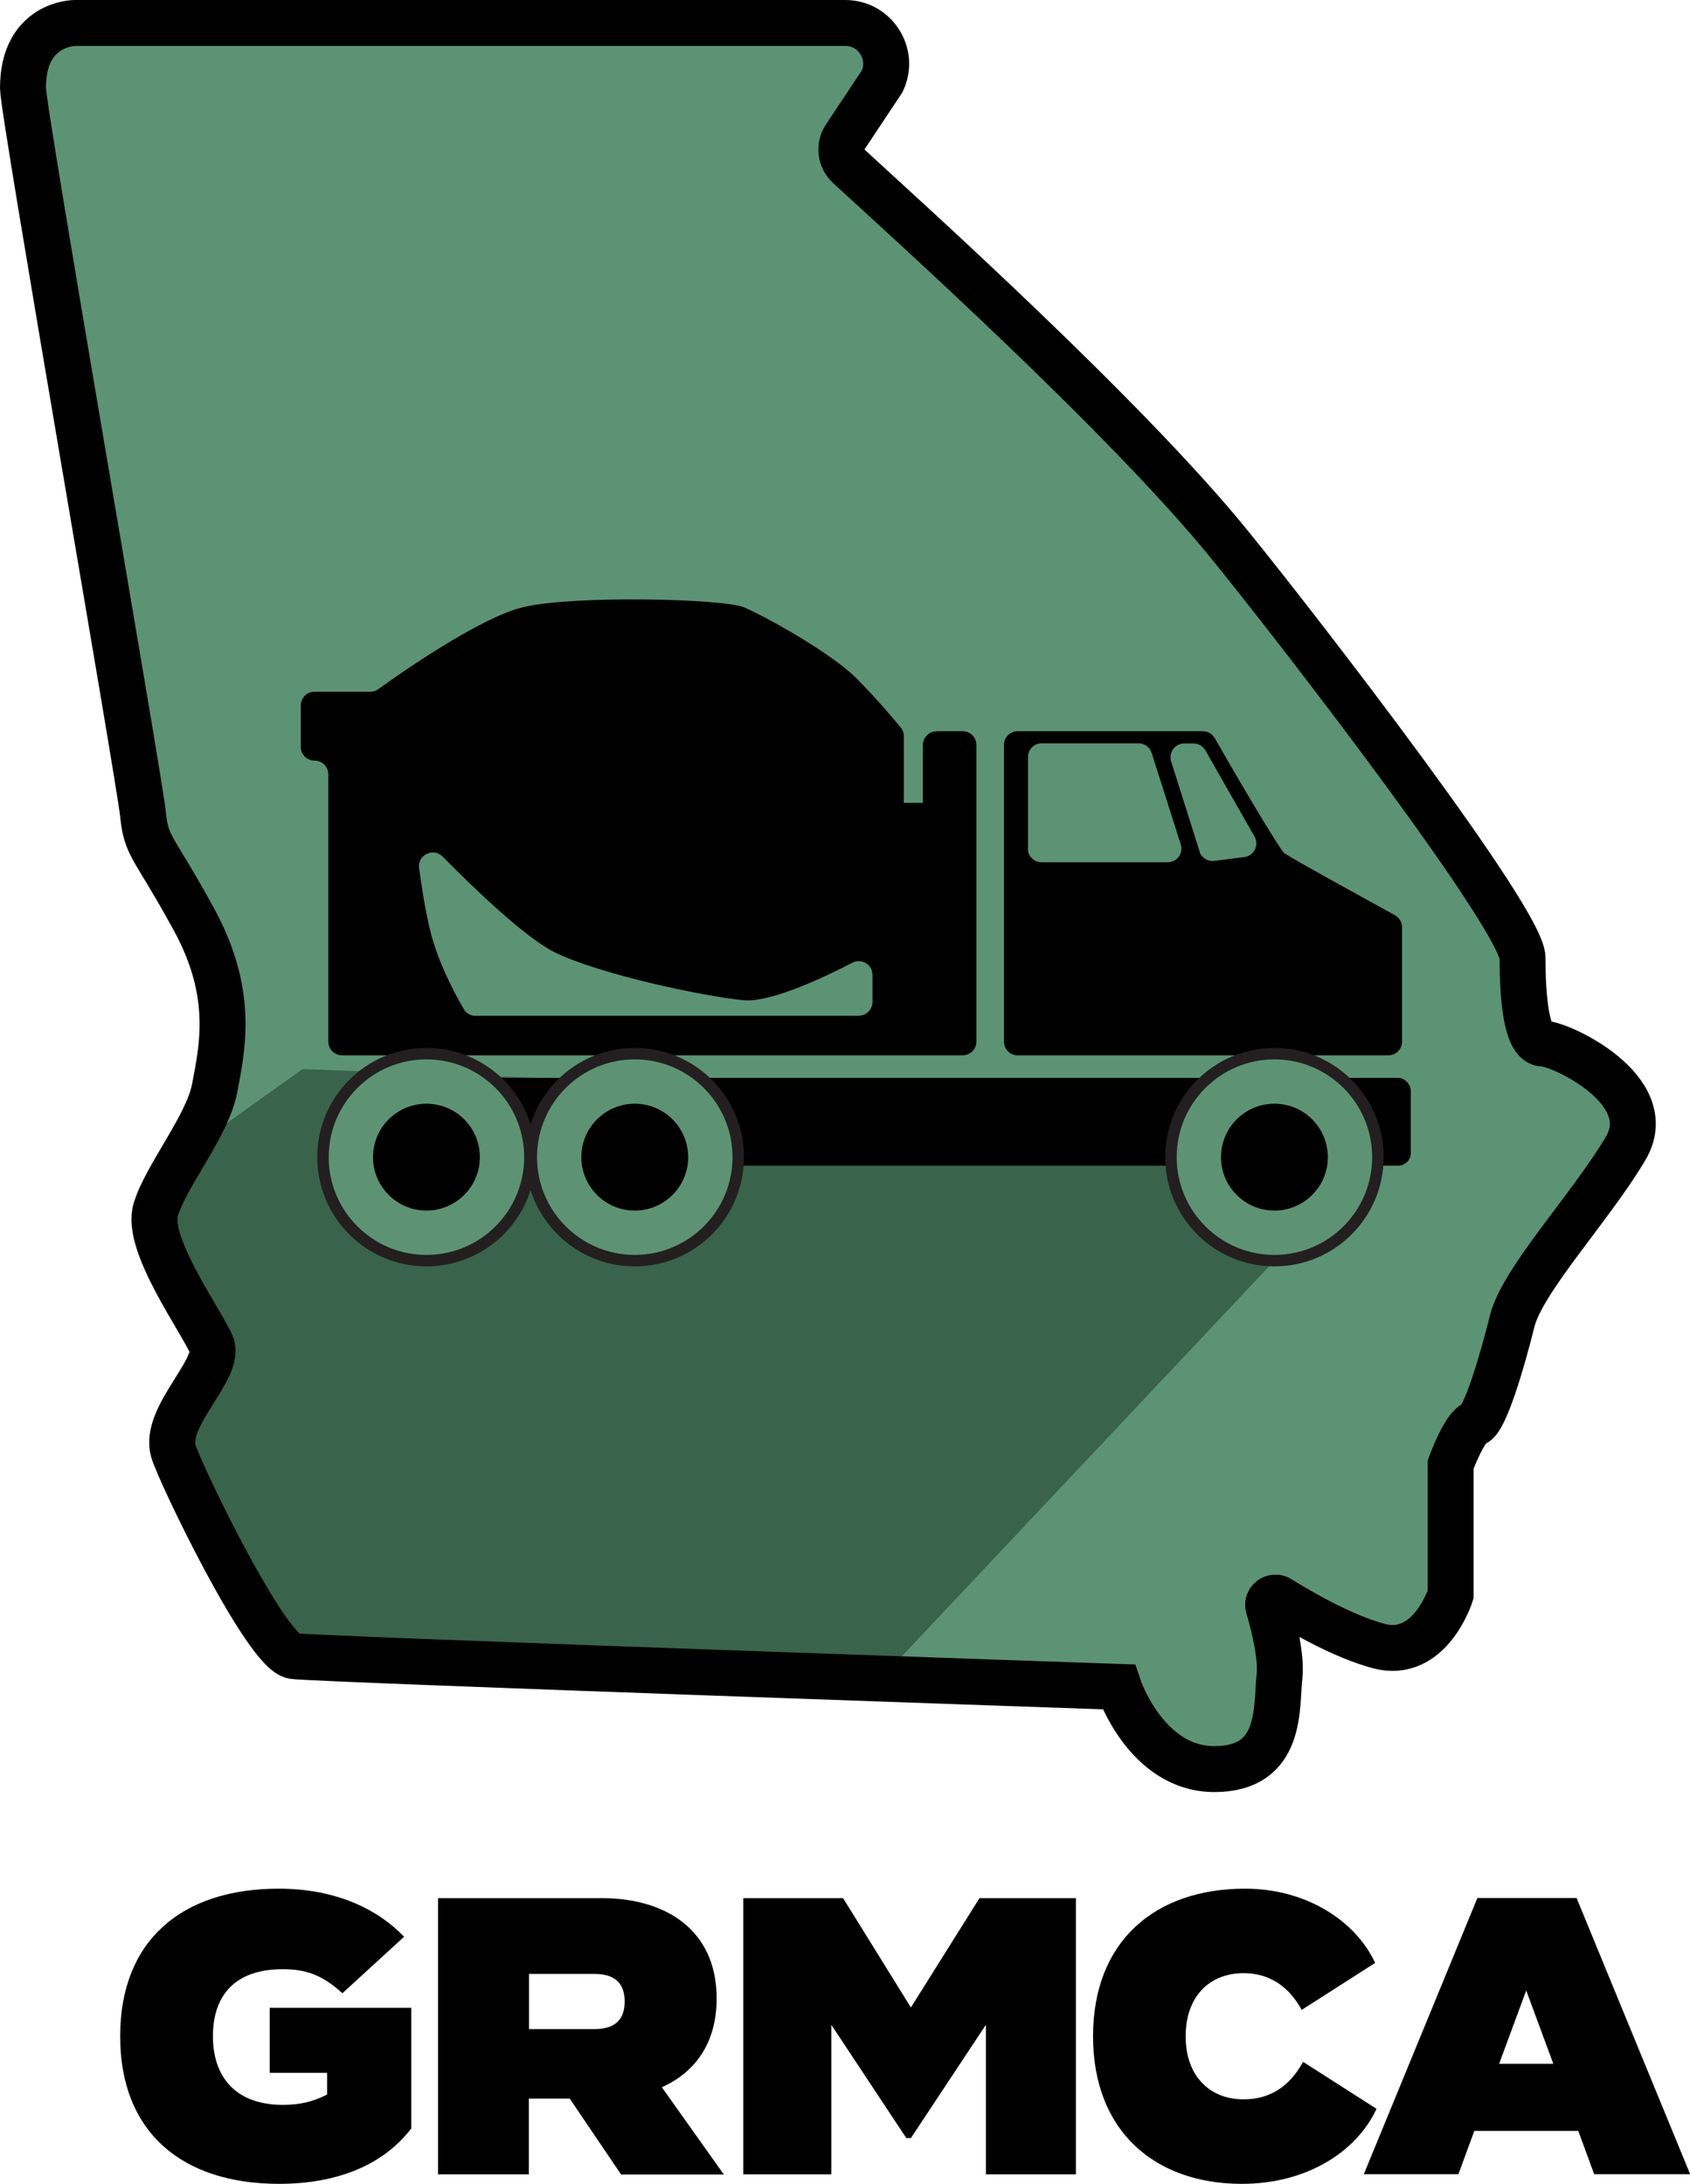 <?xml version="1.0" encoding="UTF-8"?>
<svg id="Layer_2" data-name="Layer 2" xmlns="http://www.w3.org/2000/svg" xmlns:xlink="http://www.w3.org/1999/xlink" viewBox="0 0 110.41 142.63">
  <defs>
    <style>
      .cls-1, .cls-2 {
        fill: #5c9374;
      }

      .cls-3 {
        fill: #39634b;
      }

      .cls-4 {
        fill: #5d9373;
        stroke: #231f20;
        stroke-width: .75px;
      }

      .cls-4, .cls-2, .cls-5 {
        stroke-miterlimit: 10;
      }

      .cls-2, .cls-5 {
        stroke: #000;
        stroke-width: 3px;
      }

      .cls-6 {
        clip-path: url(#clippath);
      }

      .cls-5 {
        fill: none;
      }
    </style>
    <clipPath id="clippath">
      <path class="cls-2" d="M4.88,1.5h50.35c1.95,0,3.24,2.04,2.41,3.8l-2.43,3.66c-.4.6-.3,1.4.23,1.89,3.76,3.46,18.11,16.36,24.92,24.76,4.89,6.03,19.11,24.5,19.11,26.96s.22,5.59,1.34,5.59,7.64,3.04,5.4,6.84-6.74,8.59-7.41,11.27-1.79,6.49-2.46,6.71-1.57,2.68-1.57,2.68v8.5s-1.34,4.25-4.7,3.35c-2.29-.61-5.01-2.17-6.49-3.09-.38-.23-.84.12-.71.54.38,1.29.86,3.28.72,4.55-.22,2.01.22,6.04-4.25,6.04s-6.26-5.37-6.26-5.37c0,0-52.11-1.79-53.9-2.01s-7.44-11.97-7.86-13.41c-.64-2.25,3.16-5.38,2.49-6.94s-4.31-6.57-3.64-8.8,3.41-5.51,3.86-7.97,1.34-6.04-1.34-10.96-3.13-4.7-3.35-6.93S1.5,7.32,1.5,5.75C1.5,1.5,4.88,1.5,4.88,1.5Z"/>
    </clipPath>
  </defs>
  <g id="Layer_1-2" data-name="Layer 1">
    <g>
      <g>
        <path class="cls-1" d="M4.88,1.5h50.35c1.95,0,3.24,2.04,2.41,3.8l-2.43,3.66c-.4.6-.3,1.4.23,1.89,3.76,3.46,18.11,16.36,24.92,24.76,4.89,6.03,19.11,24.5,19.11,26.96s.22,5.59,1.34,5.59,7.64,3.04,5.4,6.84-6.74,8.59-7.41,11.27-1.79,6.49-2.46,6.71-1.57,2.68-1.57,2.68v8.5s-1.34,4.25-4.7,3.35c-2.29-.61-5.01-2.17-6.49-3.09-.38-.23-.84.12-.71.54.38,1.29.86,3.28.72,4.55-.22,2.01.22,6.04-4.25,6.04s-6.26-5.37-6.26-5.37c0,0-52.11-1.79-53.9-2.01s-7.44-11.97-7.86-13.41c-.64-2.25,3.16-5.38,2.49-6.94s-4.31-6.57-3.64-8.8,3.41-5.51,3.86-7.97,1.34-6.04-1.34-10.96-3.13-4.7-3.35-6.93S1.5,7.32,1.5,5.75C1.5,1.5,4.88,1.5,4.88,1.5Z"/>
        <g class="cls-6">
          <path class="cls-3" d="M19.75,69.84l-14.19,10.13s-1.46,15.77,4.28,23.76,39.53,7.88,39.53,7.88l7.06-.79,34.38-36.49-1.13-1.91-69.93-2.59Z"/>
        </g>
        <path class="cls-5" d="M4.88,1.5h50.35c1.95,0,3.24,2.04,2.41,3.8l-2.43,3.66c-.4.6-.3,1.4.23,1.89,3.76,3.46,18.11,16.36,24.92,24.76,4.89,6.03,19.11,24.5,19.11,26.96s.22,5.59,1.34,5.59,7.64,3.04,5.4,6.84-6.74,8.59-7.41,11.27-1.79,6.49-2.46,6.71-1.57,2.68-1.57,2.68v8.5s-1.34,4.25-4.7,3.35c-2.29-.61-5.01-2.17-6.49-3.09-.38-.23-.84.12-.71.54.38,1.29.86,3.28.72,4.55-.22,2.01.22,6.04-4.25,6.04s-6.26-5.37-6.26-5.37c0,0-52.11-1.79-53.9-2.01s-7.44-11.97-7.86-13.41c-.64-2.25,3.16-5.38,2.49-6.94s-4.31-6.57-3.64-8.8,3.41-5.51,3.86-7.97,1.34-6.04-1.34-10.96-3.13-4.7-3.35-6.93S1.5,7.32,1.5,5.75C1.5,1.5,4.88,1.5,4.88,1.5Z"/>
      </g>
      <g>
        <path d="M26.86,139.03c-1.79,2.34-4.77,3.61-8.63,3.61-6.35,0-10.38-3.38-10.38-9.64s4.03-9.64,10.36-9.64c3.77,0,6.5,1.37,8.19,3.14l-4.03,3.69c-1.28-1.16-2.32-1.57-3.9-1.57-3.11,0-4.56,1.7-4.56,4.38s1.51,4.48,4.56,4.48c1.09,0,1.92-.18,2.9-.67v-1.42h-3.75v-4.25h9.25v7.89Z"/>
        <path d="M40.57,142.02l-3.35-4.95h-2.67v4.95h-5.93v-18.04h10.72c4.13,0,7.48,2.06,7.48,6.55,0,2.94-1.43,4.84-3.58,5.8l4.05,5.7h-6.74ZM34.56,132.53h4.29c1.15,0,1.96-.46,1.96-1.8s-.81-1.8-1.96-1.8h-4.29v3.61Z"/>
        <path d="M70.29,123.98v18.04h-5.88v-9.77l-4.9,7.4h-.3l-4.9-7.4v9.77h-5.75v-18.04h6.52l4.43,7.14,4.48-7.14h6.31Z"/>
        <path d="M85.13,134.67l4.8,3.07c-1.32,2.83-4.58,4.9-8.8,4.9-5.67,0-9.72-3.43-9.72-9.64s4.05-9.64,9.93-9.64c4.01,0,7.23,2.11,8.5,4.85l-4.8,3.07c-.87-1.6-2.17-2.4-3.79-2.4-2.26,0-3.79,1.55-3.79,4.12s1.54,4.12,3.79,4.12c1.62,0,2.96-.75,3.88-2.45Z"/>
        <path d="M103.1,139.18h-6.78l-1.04,2.83h-6.18l7.42-18.04h6.48l7.42,18.04h-6.27l-1.04-2.83ZM101.48,134.8l-1.77-4.79-1.77,4.79h3.54Z"/>
      </g>
      <path d="M83.94,55.76c-.38-.29-3.64-5.9-4.58-7.55-.16-.28-.46-.45-.78-.45h-12.09c-.5,0-.9.4-.9.9v19.37c0,.5.4.9.9.9h24.21c.5,0,.9-.4.9-.9v-7.46c0-.33-.18-.63-.46-.79-1.6-.88-6.81-3.74-7.19-4.03ZM67.16,55.42v-5.97c0-.5.4-.9.9-.9h6.32c.39,0,.74.25.86.63l1.9,5.97c.19.58-.25,1.17-.86,1.17h-8.23c-.5,0-.9-.4-.9-.9ZM78.37,55.61l-1.86-5.88c-.18-.58.25-1.17.86-1.17h.6c.32,0,.62.17.78.45l3.21,5.63c.32.56-.03,1.26-.67,1.34l-1.96.25c-.43.06-.84-.21-.97-.62Z"/>
      <path d="M61.19,47.77c-.5,0-.9.4-.9.9v3.77h-1.24v-4.35c0-.21-.07-.41-.2-.57-.44-.53-1.54-1.84-2.84-3.16-1.69-1.72-6.08-4.14-7.43-4.7s-11.15-.79-14.41,0c-2.9.7-8.28,4.5-9.45,5.35-.15.11-.33.17-.52.17h-3.65c-.5,0-.9.4-.9.9v2.7c0,.5.4.9.9.9h0c.5,0,.9.4.9.9v17.45c0,.5.4.9.9.9h40.54c.5,0,.9-.4.9-.9v-19.37c0-.5-.4-.9-.9-.9h-1.69ZM56.1,66.35h-25.03c-.32,0-.61-.16-.77-.44-.53-.9-1.7-3.05-2.21-5.19-.31-1.28-.54-2.77-.71-4.02-.12-.86.93-1.36,1.54-.75,2.06,2.09,5.37,5.27,7.28,6.23,2.93,1.46,9.91,2.93,12.39,3.15,1.74.16,5.21-1.47,7.1-2.45.6-.31,1.31.12,1.31.8v1.76c0,.5-.4.9-.9.9Z"/>
      <rect x="22.83" y="70.4" width="69.34" height="5.74" rx=".83" ry=".83"/>
      <circle class="cls-4" cx="27.86" cy="75.58" r="6.76"/>
      <circle cx="27.86" cy="75.58" r="3.49"/>
      <circle class="cls-4" cx="41.47" cy="75.58" r="6.76"/>
      <circle cx="41.47" cy="75.58" r="3.49"/>
      <circle class="cls-4" cx="83.26" cy="75.58" r="6.76"/>
      <circle cx="83.26" cy="75.58" r="3.49"/>
    </g>
  </g>
</svg>